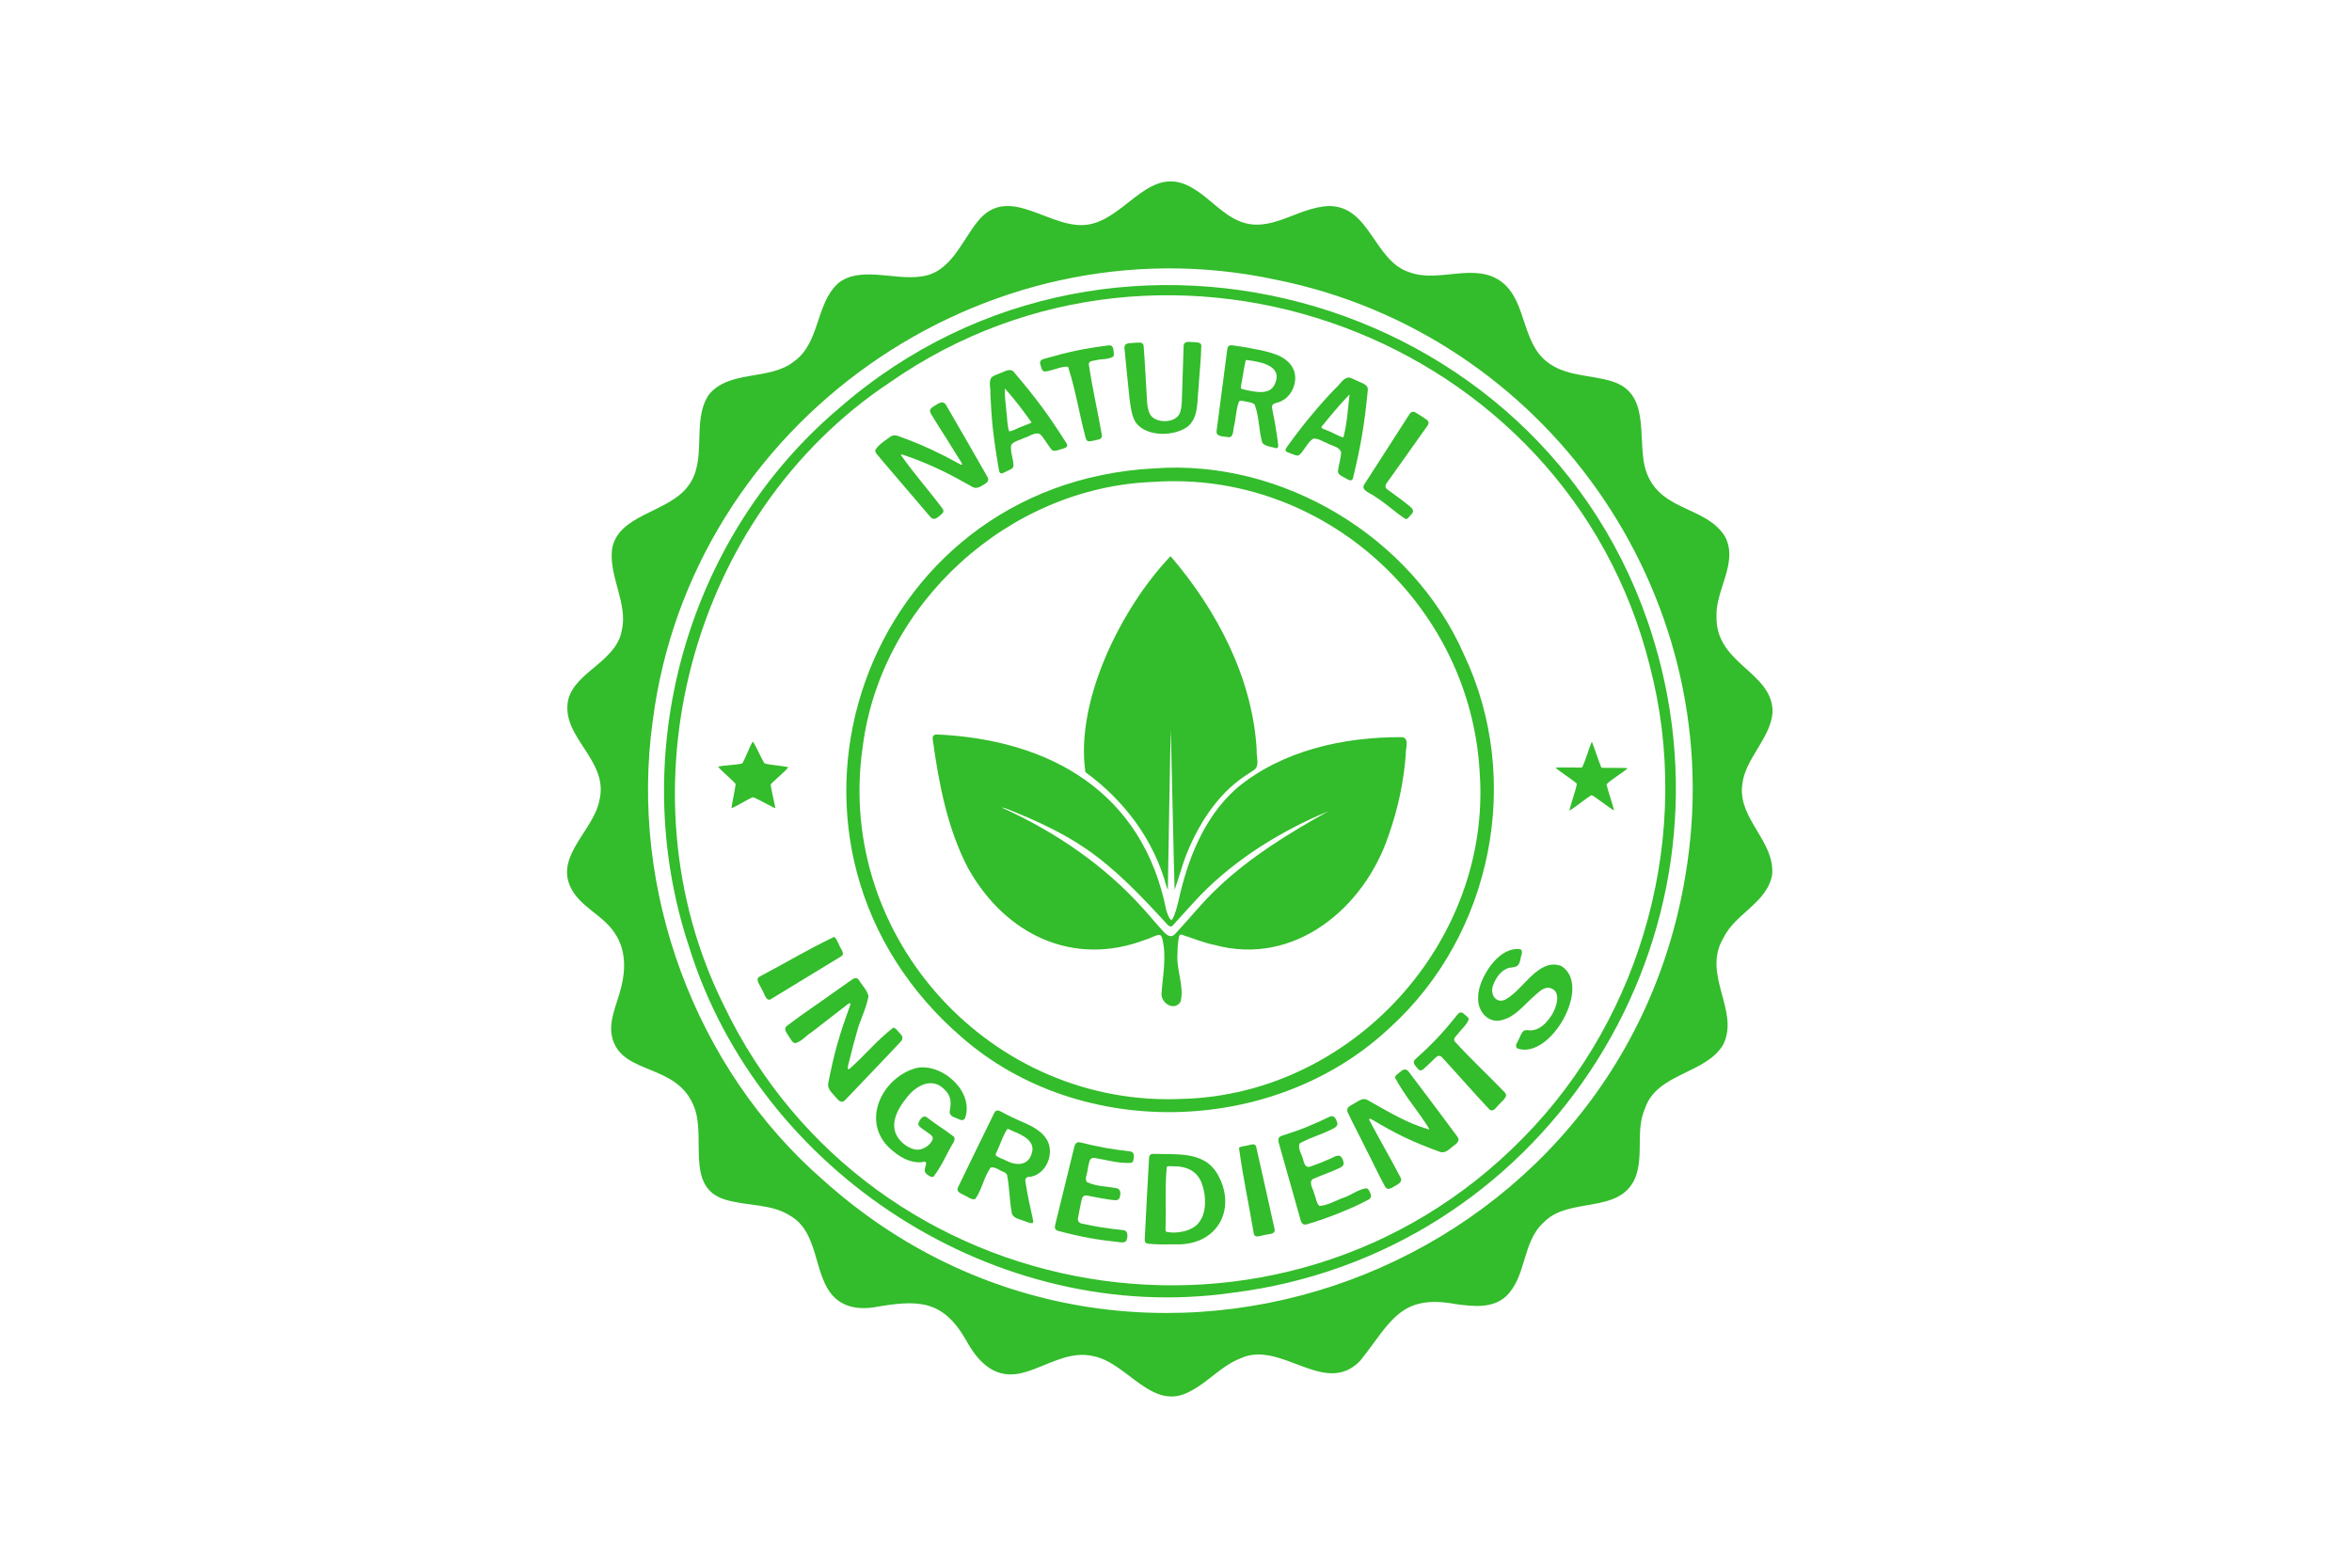 <svg xmlns="http://www.w3.org/2000/svg" xmlns:xlink="http://www.w3.org/1999/xlink" width="90" zoomAndPan="magnify" viewBox="0 0 67.5 45" height="60" preserveAspectRatio="xMidYMid meet" version="1.0"><defs><clipPath id="a95bf256a3"><path d="M 16 5 L 50.953 5 L 50.953 41 L 16 41 Z M 16 5 " clip-rule="nonzero"/></clipPath></defs><g clip-path="url(#a95bf256a3)"><path fill="#33bc2b" d="M 50 22.539 C 50.066 21.789 50.812 21.203 50.871 20.449 C 50.887 19.285 49.242 19.074 49.262 17.711 C 49.223 16.938 49.898 16.152 49.508 15.406 C 48.945 14.48 47.512 14.707 47.195 13.363 C 47.008 12.48 47.344 11.277 46.258 10.945 C 45.645 10.754 44.934 10.809 44.398 10.387 C 43.664 9.816 43.812 8.656 43.113 8.105 C 42.344 7.504 41.301 8.133 40.453 7.816 C 39.43 7.496 39.324 5.918 38.145 5.914 C 37.23 5.941 36.449 6.738 35.539 6.336 C 35.059 6.125 34.715 5.695 34.27 5.426 C 33.027 4.633 32.371 6.23 31.262 6.441 C 30.168 6.648 28.969 5.227 28.062 6.352 C 27.586 6.938 27.281 7.844 26.418 7.938 C 25.664 8.047 24.68 7.633 24.062 8.125 C 23.398 8.715 23.543 9.848 22.781 10.379 C 22.09 10.934 20.91 10.605 20.332 11.344 C 19.836 12.121 20.32 13.215 19.742 13.961 C 19.164 14.73 17.711 14.762 17.562 15.785 C 17.48 16.566 18.027 17.336 17.844 18.098 C 17.688 18.984 16.531 19.273 16.312 20.066 C 16.059 21.148 17.488 21.805 17.203 22.969 C 17.047 23.816 15.973 24.527 16.355 25.426 C 16.621 26.035 17.289 26.238 17.645 26.789 C 17.957 27.242 17.961 27.82 17.828 28.336 C 17.703 28.859 17.422 29.355 17.594 29.867 C 17.926 30.844 19.398 30.543 19.898 31.719 C 20.297 32.594 19.633 34.066 20.797 34.43 C 21.453 34.633 22.152 34.535 22.73 34.93 C 23.586 35.477 23.305 36.859 24.117 37.375 C 24.395 37.551 24.75 37.578 25.074 37.527 C 26.324 37.309 27.055 37.281 27.738 38.492 C 28.102 39.148 28.602 39.629 29.406 39.391 C 30.059 39.203 30.695 38.75 31.406 38.934 C 32.383 39.145 33.086 40.555 34.176 39.926 C 34.676 39.668 35.055 39.207 35.582 39 C 36.746 38.434 38.012 40.117 39.031 39.066 C 39.902 37.984 40.164 37.129 41.777 37.434 C 42.277 37.5 42.832 37.57 43.23 37.203 C 43.82 36.625 43.68 35.652 44.301 35.09 C 45.027 34.332 46.5 34.879 46.938 33.789 C 47.18 33.141 46.93 32.438 47.215 31.805 C 47.555 30.801 48.973 30.824 49.457 29.98 C 49.934 29.008 48.832 27.977 49.461 26.922 C 49.797 26.223 50.723 25.91 50.859 25.105 C 50.941 24.16 49.898 23.52 49.996 22.562 L 49.996 22.539 Z M 48.418 24.82 C 46.711 36.598 32.5 41.848 23.625 33.875 C 19.934 30.66 18.055 25.531 18.734 20.684 C 19.828 12.145 28.211 6.227 36.609 8.027 C 44.324 9.57 49.57 16.98 48.422 24.797 L 48.422 24.82 Z M 48.418 24.82 " fill-opacity="1" fill-rule="nonzero"/></g><path fill="#33bc2b" d="M 47.57 18.758 C 44.785 8.551 32.051 4.785 24.102 11.699 C 19.676 15.43 17.953 21.676 19.773 27.168 C 21.785 33.668 28.617 38.074 35.363 37.109 C 44.156 36.02 49.902 27.328 47.578 18.781 L 47.57 18.762 Z M 43.707 32.668 C 36.852 39.664 25.008 37.691 20.773 28.859 C 17.715 22.707 19.812 14.789 25.527 10.984 C 33.539 5.387 44.98 9.613 47.348 19.117 C 48.59 23.875 47.184 29.137 43.723 32.652 Z M 43.707 32.668 " fill-opacity="1" fill-rule="nonzero"/><path fill="#33bc2b" d="M 45.957 22.031 C 45.895 21.895 45.727 21.379 45.688 21.297 C 45.684 21.293 45.68 21.297 45.676 21.305 C 45.602 21.484 45.488 21.863 45.41 22.023 C 45.395 22.039 45.328 22.031 45.215 22.031 C 45.043 22.035 44.793 22.023 44.641 22.035 C 44.766 22.152 45.141 22.387 45.254 22.496 C 45.227 22.688 45.078 23.07 45.043 23.27 C 45.195 23.184 45.535 22.895 45.68 22.824 C 45.824 22.898 46.16 23.176 46.32 23.262 C 46.285 23.082 46.141 22.691 46.105 22.516 C 46.195 22.406 46.594 22.164 46.711 22.055 C 46.699 22.031 45.98 22.051 45.961 22.035 L 45.953 22.031 Z M 45.957 22.031 " fill-opacity="1" fill-rule="nonzero"/><path fill="#33bc2b" d="M 22.117 22.52 C 22.203 22.41 22.586 22.105 22.621 22.02 C 22.457 21.984 22.086 21.957 21.945 21.914 C 21.926 21.898 21.898 21.836 21.844 21.738 C 21.773 21.605 21.684 21.391 21.605 21.285 C 21.512 21.426 21.387 21.789 21.301 21.914 C 21.16 21.957 20.766 21.965 20.609 22.008 C 20.719 22.145 20.996 22.371 21.105 22.492 C 21.125 22.508 21.086 22.648 21.078 22.715 C 21.059 22.852 21 23.078 20.996 23.199 C 21.145 23.145 21.473 22.93 21.609 22.883 C 21.723 22.918 21.992 23.078 22.129 23.141 C 22.184 23.164 22.227 23.207 22.25 23.191 C 22.246 23.137 22.125 22.613 22.117 22.527 Z M 22.117 22.52 " fill-opacity="1" fill-rule="nonzero"/><path fill="#33bc2b" d="M 27.402 29.594 C 30.805 32.773 36.539 32.66 39.895 29.492 C 42.828 26.824 43.715 22.371 42.016 18.793 C 40.535 15.406 36.793 13.172 33.129 13.445 C 24.801 13.875 21.242 23.961 27.383 29.582 Z M 24.754 21.473 C 25.262 17.32 28.961 13.973 33.121 13.832 C 37.965 13.504 42.199 17.336 42.465 22.164 C 42.816 27.039 38.801 31.414 33.938 31.543 C 28.469 31.801 23.996 26.938 24.75 21.496 Z M 24.754 21.473 " fill-opacity="1" fill-rule="nonzero"/><path fill="#33bc2b" d="M 31.156 22.168 C 32.266 22.98 33.113 24.102 33.477 25.445 C 33.5 25.512 33.512 25.535 33.516 25.527 C 33.523 25.336 33.586 21.102 33.602 20.961 C 33.609 21.195 33.699 25.375 33.711 25.543 C 33.801 25.285 33.914 24.898 34.008 24.633 C 34.352 23.723 34.918 22.812 35.73 22.273 C 35.809 22.223 35.918 22.152 35.98 22.109 C 36.168 21.992 36.047 21.711 36.066 21.539 C 35.953 19.469 34.922 17.512 33.594 15.965 C 32.207 17.414 30.855 20.086 31.148 22.152 Z M 31.156 22.168 " fill-opacity="1" fill-rule="nonzero"/><path fill="#33bc2b" d="M 27.797 24.945 C 28.863 26.832 30.801 27.766 32.875 26.973 C 33.016 26.938 33.137 26.844 33.277 26.836 C 33.328 26.844 33.348 26.906 33.359 26.957 C 33.484 27.465 33.371 27.992 33.336 28.5 C 33.301 28.797 33.711 29.043 33.883 28.75 C 33.992 28.297 33.75 27.828 33.793 27.363 C 33.793 27.211 33.805 27.039 33.836 26.891 C 33.844 26.852 33.863 26.828 33.895 26.824 C 34.203 26.918 34.531 27.062 34.859 27.125 C 37.145 27.746 39.152 26.074 39.852 23.977 C 40.117 23.227 40.285 22.453 40.344 21.656 C 40.332 21.5 40.465 21.18 40.23 21.16 C 38.566 21.152 36.793 21.539 35.488 22.629 C 34.543 23.465 34.074 24.691 33.812 25.902 C 33.766 26.07 33.727 26.246 33.645 26.387 C 33.629 26.402 33.617 26.406 33.602 26.402 C 33.535 26.344 33.512 26.23 33.473 26.141 C 32.805 22.75 30.152 21.227 26.875 21.082 C 26.801 21.086 26.762 21.125 26.766 21.207 C 26.941 22.477 27.184 23.777 27.785 24.926 Z M 29.043 23.277 C 29.766 23.57 30.496 23.906 31.145 24.348 C 32.039 24.957 32.777 25.75 33.508 26.543 C 33.551 26.586 33.594 26.609 33.641 26.582 C 33.91 26.293 34.18 25.98 34.457 25.691 C 35.477 24.645 36.781 23.844 38.125 23.285 C 37.023 23.898 35.879 24.598 34.957 25.477 C 34.52 25.883 34.156 26.348 33.75 26.781 C 33.613 26.953 33.484 26.852 33.367 26.715 C 33.176 26.512 33.004 26.293 32.816 26.09 C 31.695 24.836 30.293 23.883 28.77 23.191 C 28.742 23.172 28.777 23.18 28.84 23.199 C 28.914 23.223 28.969 23.246 29.027 23.27 Z M 29.043 23.277 " fill-opacity="1" fill-rule="nonzero"/><path fill="#33bc2b" d="M 27.074 14.668 C 27.074 14.641 27.062 14.613 27.039 14.586 C 26.602 14.004 26.273 13.652 25.855 13.062 C 25.855 13.043 25.879 13.043 25.918 13.055 C 26.012 13.086 26.121 13.129 26.215 13.16 C 26.844 13.398 27.297 13.629 27.914 13.98 C 28.047 14.051 28.164 13.949 28.273 13.887 C 28.34 13.848 28.387 13.785 28.344 13.699 C 27.926 12.961 27.609 12.422 27.168 11.656 C 27.078 11.469 26.941 11.574 26.816 11.652 C 26.762 11.688 26.699 11.723 26.691 11.777 C 26.688 11.805 26.695 11.836 26.711 11.867 C 26.867 12.129 27.008 12.348 27.141 12.555 C 27.277 12.777 27.43 13.016 27.594 13.281 C 27.625 13.34 27.613 13.355 27.555 13.328 C 27.402 13.246 27.234 13.152 27.086 13.078 C 26.629 12.848 26.289 12.699 25.754 12.508 C 25.691 12.492 25.629 12.492 25.57 12.523 C 25.414 12.641 25.227 12.746 25.125 12.91 C 25.113 12.941 25.125 12.98 25.148 13.016 C 25.297 13.199 25.441 13.363 25.57 13.516 C 25.969 13.98 26.258 14.32 26.695 14.832 C 26.809 14.973 26.926 14.84 27.031 14.75 C 27.051 14.734 27.066 14.711 27.074 14.684 Z M 27.074 14.668 " fill-opacity="1" fill-rule="nonzero"/><path fill="#33bc2b" d="M 29.082 13.402 C 29.109 13.219 28.969 12.945 29.027 12.762 C 29.117 12.656 29.289 12.629 29.395 12.57 C 29.523 12.539 29.707 12.387 29.852 12.465 C 29.98 12.594 30.051 12.75 30.172 12.898 C 30.234 12.973 30.332 12.934 30.41 12.906 C 30.496 12.875 30.691 12.859 30.609 12.727 C 30.082 11.898 29.75 11.449 29.102 10.684 C 28.996 10.551 28.832 10.668 28.715 10.707 C 28.641 10.738 28.543 10.77 28.469 10.82 C 28.355 10.941 28.438 11.16 28.422 11.305 C 28.438 11.625 28.457 11.945 28.488 12.25 C 28.531 12.637 28.586 13.023 28.672 13.512 C 28.684 13.547 28.695 13.57 28.715 13.582 C 28.758 13.609 28.836 13.551 28.898 13.523 C 28.957 13.492 29.039 13.469 29.07 13.418 Z M 29.598 12.133 C 29.516 12.176 29.391 12.215 29.301 12.254 C 29.199 12.285 29.09 12.367 28.961 12.383 C 28.902 12.211 28.906 11.965 28.879 11.781 C 28.867 11.594 28.828 11.387 28.836 11.152 C 29.121 11.457 29.34 11.762 29.602 12.121 Z M 29.598 12.133 " fill-opacity="1" fill-rule="nonzero"/><path fill="#33bc2b" d="M 30.656 10.539 C 30.891 11.285 30.953 11.793 31.152 12.551 C 31.164 12.598 31.188 12.664 31.242 12.668 C 31.34 12.668 31.441 12.633 31.539 12.613 C 31.602 12.598 31.633 12.551 31.621 12.48 C 31.484 11.699 31.363 11.223 31.246 10.449 C 31.258 10.359 31.359 10.359 31.438 10.344 C 31.602 10.297 31.793 10.328 31.945 10.238 C 31.977 10.207 31.965 10.145 31.961 10.094 C 31.953 10 31.934 9.895 31.816 9.914 C 31.09 10.008 30.668 10.098 29.965 10.301 C 29.895 10.316 29.832 10.363 29.852 10.441 C 29.879 10.512 29.883 10.641 29.969 10.664 C 30.164 10.664 30.441 10.508 30.641 10.527 Z M 30.656 10.539 " fill-opacity="1" fill-rule="nonzero"/><path fill="#33bc2b" d="M 32.605 12.141 C 32.918 12.547 33.707 12.531 34.09 12.242 C 34.398 11.98 34.352 11.539 34.395 11.156 C 34.422 10.707 34.469 10.348 34.477 9.906 C 34.449 9.809 34.328 9.832 34.242 9.82 C 34.145 9.82 33.973 9.777 33.969 9.93 C 33.945 10.551 33.941 10.879 33.918 11.512 C 33.906 11.645 33.906 11.777 33.84 11.898 C 33.691 12.152 33.172 12.152 33.012 11.906 C 32.898 11.711 32.918 11.379 32.898 11.148 C 32.867 10.711 32.859 10.383 32.82 9.918 C 32.797 9.797 32.656 9.84 32.562 9.84 C 32.48 9.855 32.359 9.832 32.293 9.898 C 32.277 9.922 32.27 9.949 32.27 9.988 C 32.32 10.52 32.355 10.836 32.41 11.383 C 32.438 11.617 32.469 11.934 32.594 12.125 Z M 32.605 12.141 " fill-opacity="1" fill-rule="nonzero"/><path fill="#33bc2b" d="M 35.574 11.512 C 35.625 11.488 35.723 11.523 35.793 11.535 C 35.867 11.551 35.965 11.555 36.012 11.625 C 36.148 12.004 36.117 12.332 36.227 12.711 C 36.305 12.816 36.496 12.824 36.617 12.863 C 36.66 12.871 36.68 12.848 36.684 12.801 C 36.668 12.609 36.633 12.422 36.605 12.238 C 36.582 12.07 36.535 11.887 36.504 11.691 C 36.504 11.664 36.508 11.641 36.52 11.625 C 36.57 11.559 36.695 11.559 36.766 11.516 C 37.07 11.383 37.242 10.977 37.145 10.664 C 37.008 10.262 36.586 10.137 36.133 10.043 C 35.852 9.984 35.645 9.949 35.379 9.914 C 35.293 9.898 35.234 9.93 35.223 10.016 C 35.102 10.926 35.035 11.445 34.918 12.348 C 34.875 12.555 35.125 12.516 35.254 12.551 C 35.418 12.559 35.383 12.324 35.418 12.223 C 35.473 11.992 35.469 11.758 35.559 11.523 Z M 35.762 10.332 C 36.16 10.383 36.816 10.484 36.594 11.008 C 36.457 11.355 36.039 11.254 35.73 11.188 C 35.695 11.18 35.652 11.176 35.617 11.152 C 35.602 11.121 35.621 11.066 35.625 11.027 C 35.668 10.797 35.699 10.566 35.75 10.344 Z M 35.762 10.332 " fill-opacity="1" fill-rule="nonzero"/><path fill="#33bc2b" d="M 37.273 13.07 C 37.426 12.961 37.527 12.672 37.699 12.59 C 37.836 12.578 37.977 12.684 38.09 12.723 C 38.203 12.793 38.441 12.82 38.488 12.98 C 38.484 13.164 38.422 13.328 38.398 13.516 C 38.391 13.613 38.484 13.656 38.559 13.695 C 38.645 13.734 38.793 13.871 38.832 13.715 C 39.062 12.758 39.156 12.203 39.254 11.203 C 39.277 11.035 39.074 10.996 38.965 10.938 C 38.887 10.906 38.801 10.855 38.715 10.836 C 38.547 10.84 38.445 11.051 38.332 11.141 C 38.109 11.371 37.895 11.609 37.699 11.844 C 37.445 12.141 37.207 12.453 36.918 12.852 C 36.898 12.883 36.891 12.91 36.895 12.93 C 36.906 12.98 37 12.996 37.059 13.023 C 37.125 13.043 37.199 13.086 37.254 13.074 Z M 38.73 11.332 C 38.68 11.754 38.664 12.125 38.555 12.555 C 38.418 12.531 38.23 12.402 38.082 12.355 C 38.039 12.328 37.949 12.316 37.926 12.273 C 37.918 12.25 37.953 12.215 37.977 12.188 C 38.219 11.891 38.461 11.602 38.723 11.328 L 38.73 11.328 Z M 38.73 11.332 " fill-opacity="1" fill-rule="nonzero"/><path fill="#33bc2b" d="M 40.359 14.898 C 40.402 14.895 40.445 14.828 40.484 14.785 C 40.664 14.633 40.445 14.535 40.34 14.438 C 40.16 14.293 39.992 14.184 39.793 14.031 C 39.75 13.988 39.754 13.938 39.785 13.883 C 40.246 13.234 40.516 12.859 40.973 12.211 C 41.004 12.156 41.012 12.109 40.965 12.066 C 40.852 11.977 40.742 11.914 40.617 11.836 C 40.559 11.805 40.5 11.816 40.457 11.879 C 39.945 12.672 39.656 13.121 39.148 13.914 C 39.043 14.082 39.383 14.176 39.477 14.266 C 39.789 14.457 40.012 14.688 40.34 14.898 Z M 40.359 14.898 " fill-opacity="1" fill-rule="nonzero"/><path fill="#33bc2b" d="M 23.934 26.895 C 23.094 27.301 22.617 27.602 21.789 28.039 C 21.766 28.055 21.75 28.07 21.742 28.094 C 21.73 28.191 21.832 28.316 21.871 28.414 C 21.93 28.488 21.977 28.754 22.117 28.684 C 22.91 28.203 23.352 27.934 24.145 27.449 C 24.219 27.398 24.191 27.324 24.148 27.254 C 24.078 27.141 24.043 27.004 23.953 26.898 Z M 23.934 26.895 " fill-opacity="1" fill-rule="nonzero"/><path fill="#33bc2b" d="M 25.633 29.5 C 25.141 29.887 24.859 30.254 24.391 30.672 C 24.254 30.785 24.395 30.406 24.398 30.355 C 24.457 30.109 24.523 29.863 24.59 29.633 C 24.664 29.316 24.859 28.969 24.926 28.59 C 24.875 28.406 24.738 28.281 24.645 28.125 C 24.605 28.07 24.551 28.062 24.488 28.098 C 24.301 28.219 24.133 28.348 23.977 28.453 C 23.492 28.805 23.09 29.062 22.57 29.457 C 22.48 29.555 22.59 29.66 22.637 29.746 C 22.688 29.812 22.727 29.926 22.82 29.945 C 23 29.906 23.148 29.711 23.293 29.629 C 23.648 29.352 23.914 29.148 24.301 28.848 C 24.363 28.797 24.438 28.754 24.391 28.879 C 24.094 29.695 23.945 30.191 23.77 31.094 C 23.742 31.234 23.848 31.344 23.93 31.434 C 24.012 31.512 24.113 31.703 24.242 31.59 C 24.531 31.293 24.781 31.023 25.055 30.738 C 25.297 30.484 25.543 30.23 25.844 29.906 C 25.926 29.824 25.91 29.738 25.828 29.664 C 25.77 29.609 25.727 29.523 25.648 29.5 Z M 25.633 29.5 " fill-opacity="1" fill-rule="nonzero"/><path fill="#33bc2b" d="M 26.355 32.285 C 26.406 32.383 26.562 32.457 26.652 32.531 C 26.711 32.574 26.781 32.621 26.77 32.688 C 26.723 32.855 26.527 32.977 26.395 32.996 C 26.211 33.035 25.965 32.887 25.832 32.734 C 25.555 32.422 25.621 32.008 26.004 31.531 C 26.281 31.152 26.766 30.895 27.125 31.293 C 27.293 31.461 27.305 31.656 27.258 31.879 C 27.234 32 27.324 32.055 27.43 32.09 C 27.484 32.109 27.547 32.145 27.602 32.152 C 27.652 32.156 27.684 32.129 27.703 32.078 C 27.957 31.289 26.969 30.469 26.258 30.668 C 25.262 30.969 24.66 32.293 25.645 33.055 C 25.891 33.262 26.219 33.414 26.52 33.348 C 26.594 33.336 26.582 33.41 26.566 33.465 C 26.535 33.547 26.523 33.633 26.582 33.691 C 26.645 33.746 26.734 33.809 26.793 33.773 C 27.047 33.441 27.152 33.141 27.371 32.781 C 27.395 32.734 27.406 32.672 27.375 32.629 C 27.109 32.418 26.867 32.285 26.602 32.074 C 26.465 31.973 26.352 32.219 26.355 32.27 L 26.359 32.285 Z M 26.355 32.285 " fill-opacity="1" fill-rule="nonzero"/><path fill="#33bc2b" d="M 29.402 32.234 C 29.152 32.125 28.953 32.031 28.715 31.902 C 28.645 31.863 28.574 31.863 28.535 31.945 C 28.129 32.773 27.898 33.246 27.496 34.078 C 27.434 34.199 27.555 34.25 27.652 34.297 C 27.75 34.336 27.895 34.465 27.992 34.414 C 28.191 34.125 28.227 33.809 28.426 33.52 C 28.547 33.469 28.695 33.609 28.816 33.645 C 28.852 33.664 28.887 33.691 28.902 33.727 C 28.977 34.117 28.965 34.406 29.035 34.805 C 29.055 34.965 29.25 34.992 29.367 35.039 C 29.445 35.059 29.539 35.117 29.629 35.109 C 29.648 35.102 29.656 35.078 29.652 35.051 C 29.617 34.859 29.562 34.652 29.527 34.465 C 29.492 34.289 29.457 34.113 29.426 33.902 C 29.422 33.848 29.438 33.801 29.5 33.785 C 29.996 33.77 30.277 33.141 30.055 32.734 C 29.93 32.496 29.668 32.355 29.43 32.242 L 29.406 32.23 Z M 29.598 33.145 C 29.484 33.465 29.156 33.465 28.867 33.312 C 28.773 33.258 28.648 33.238 28.578 33.16 C 28.566 33.137 28.59 33.094 28.605 33.062 C 28.715 32.836 28.766 32.629 28.906 32.41 C 28.953 32.398 29.016 32.449 29.062 32.465 C 29.336 32.578 29.746 32.754 29.602 33.129 L 29.598 33.148 Z M 29.598 33.145 " fill-opacity="1" fill-rule="nonzero"/><path fill="#33bc2b" d="M 30.293 35.285 C 30.309 35.309 30.332 35.32 30.367 35.332 C 31.051 35.512 31.469 35.586 32.16 35.66 C 32.219 35.668 32.297 35.664 32.324 35.613 C 32.371 35.504 32.387 35.316 32.223 35.309 C 31.777 35.262 31.492 35.219 31.051 35.125 C 30.98 35.109 30.926 35.059 30.934 34.98 C 30.969 34.781 31.004 34.629 31.043 34.43 C 31.059 34.359 31.109 34.309 31.184 34.316 C 31.336 34.34 31.469 34.375 31.598 34.395 C 31.723 34.414 31.859 34.441 32.012 34.453 C 32.074 34.453 32.121 34.426 32.137 34.367 C 32.168 34.246 32.164 34.117 32.027 34.105 C 31.734 34.047 31.473 34.059 31.195 33.934 C 31.121 33.84 31.203 33.695 31.211 33.594 C 31.23 33.504 31.242 33.398 31.277 33.305 C 31.301 33.254 31.344 33.234 31.402 33.238 C 31.789 33.297 32.082 33.402 32.469 33.379 C 32.5 33.363 32.52 33.34 32.527 33.301 C 32.551 33.195 32.562 33.07 32.434 33.051 C 31.887 32.988 31.523 32.922 30.988 32.789 C 30.906 32.777 30.859 32.824 30.836 32.902 C 30.621 33.781 30.496 34.297 30.277 35.184 C 30.273 35.215 30.273 35.246 30.281 35.27 Z M 30.293 35.285 " fill-opacity="1" fill-rule="nonzero"/><path fill="#33bc2b" d="M 34.902 33.641 C 34.512 33.043 33.742 33.145 33.094 33.121 C 33.023 33.121 32.984 33.16 32.977 33.234 C 32.926 34.148 32.898 34.664 32.852 35.582 C 32.852 35.645 32.875 35.688 32.934 35.699 C 33.207 35.727 33.457 35.723 33.734 35.719 C 34.973 35.758 35.523 34.656 34.914 33.656 Z M 34.402 35.098 C 34.238 35.324 33.785 35.434 33.465 35.355 C 33.453 35.34 33.449 35.312 33.449 35.285 C 33.473 34.602 33.426 34.172 33.484 33.496 C 33.535 33.457 33.609 33.484 33.68 33.477 C 34.09 33.477 34.371 33.633 34.496 33.984 C 34.629 34.352 34.621 34.824 34.414 35.082 Z M 34.402 35.098 " fill-opacity="1" fill-rule="nonzero"/><path fill="#33bc2b" d="M 35.559 32.957 C 35.691 33.91 35.824 34.465 35.984 35.418 C 36.023 35.559 36.203 35.457 36.301 35.449 C 36.398 35.418 36.598 35.441 36.582 35.293 C 36.375 34.363 36.262 33.848 36.051 32.918 C 36.016 32.793 35.875 32.871 35.789 32.883 C 35.723 32.902 35.617 32.902 35.566 32.941 Z M 35.559 32.957 " fill-opacity="1" fill-rule="nonzero"/><path fill="#33bc2b" d="M 37.859 34.609 C 37.773 34.523 37.766 34.371 37.715 34.262 C 37.699 34.145 37.543 33.945 37.676 33.844 C 37.949 33.723 38.195 33.648 38.473 33.512 C 38.52 33.484 38.562 33.449 38.562 33.398 C 38.559 33.328 38.516 33.203 38.445 33.176 C 38.348 33.156 38.25 33.234 38.164 33.266 C 37.977 33.348 37.82 33.41 37.613 33.484 C 37.477 33.535 37.43 33.414 37.402 33.301 C 37.375 33.16 37.23 32.957 37.301 32.82 C 37.645 32.629 37.941 32.57 38.293 32.379 C 38.352 32.348 38.402 32.289 38.375 32.219 C 38.348 32.125 38.289 32 38.168 32.051 C 37.668 32.289 37.348 32.426 36.82 32.59 C 36.77 32.605 36.703 32.633 36.691 32.688 C 36.684 32.715 36.688 32.75 36.695 32.789 C 36.941 33.664 37.082 34.168 37.332 35.043 C 37.355 35.121 37.406 35.164 37.488 35.148 C 37.805 35.059 38.082 34.957 38.375 34.844 C 38.652 34.73 38.977 34.602 39.297 34.422 C 39.344 34.387 39.355 34.336 39.34 34.289 C 39.316 34.219 39.281 34.125 39.219 34.109 C 38.984 34.133 38.75 34.324 38.551 34.383 C 38.355 34.449 38.117 34.598 37.875 34.617 Z M 37.859 34.609 " fill-opacity="1" fill-rule="nonzero"/><path fill="#33bc2b" d="M 40.035 30.934 C 40.332 31.48 40.633 31.805 40.969 32.324 C 40.984 32.348 41.023 32.406 41.012 32.422 C 40.363 32.234 39.859 31.918 39.242 31.574 C 39.113 31.5 38.988 31.605 38.883 31.664 C 38.816 31.711 38.715 31.738 38.676 31.812 C 38.66 31.844 38.66 31.883 38.676 31.926 C 38.855 32.305 39.031 32.629 39.203 32.984 C 39.375 33.309 39.543 33.688 39.762 34.082 C 39.844 34.184 39.957 34.082 40.043 34.039 C 40.133 33.988 40.258 33.926 40.195 33.801 C 40.035 33.492 39.891 33.242 39.758 32.996 C 39.621 32.746 39.469 32.477 39.309 32.172 C 39.27 32.09 39.316 32.105 39.375 32.137 C 40.074 32.551 40.516 32.77 41.32 33.062 C 41.453 33.113 41.566 33.016 41.656 32.938 C 41.742 32.863 41.926 32.777 41.832 32.637 C 41.586 32.297 41.359 32.008 41.125 31.688 C 40.91 31.406 40.699 31.121 40.43 30.766 C 40.359 30.672 40.277 30.684 40.195 30.762 C 40.141 30.809 40.062 30.848 40.035 30.918 L 40.031 30.938 Z M 40.035 30.934 " fill-opacity="1" fill-rule="nonzero"/><path fill="#33bc2b" d="M 42.148 29.25 C 42.145 29.207 42.09 29.172 42.047 29.133 C 41.977 29.062 41.906 29.027 41.836 29.113 C 41.398 29.66 41.121 29.953 40.621 30.402 C 40.508 30.5 40.629 30.605 40.699 30.688 C 40.738 30.734 40.793 30.738 40.848 30.691 C 40.98 30.574 41.078 30.48 41.203 30.355 C 41.258 30.301 41.324 30.285 41.383 30.348 C 41.91 30.922 42.219 31.285 42.746 31.848 C 42.859 31.941 42.949 31.766 43.023 31.703 C 43.082 31.625 43.211 31.547 43.223 31.438 C 43.223 31.41 43.207 31.379 43.18 31.352 C 42.637 30.789 42.27 30.461 41.746 29.891 C 41.703 29.809 41.781 29.746 41.832 29.688 C 41.934 29.547 42.082 29.434 42.148 29.27 Z M 42.148 29.25 " fill-opacity="1" fill-rule="nonzero"/><path fill="#33bc2b" d="M 44.809 27.73 C 44.18 27.484 43.734 28.367 43.273 28.648 C 42.984 28.867 42.738 28.578 42.852 28.277 C 42.934 28.051 43.102 27.828 43.316 27.781 C 43.523 27.754 43.594 27.754 43.637 27.523 C 43.645 27.441 43.723 27.316 43.641 27.25 C 43.352 27.203 43.086 27.363 42.867 27.609 C 42.621 27.895 42.418 28.305 42.422 28.621 C 42.391 29.008 42.695 29.383 43.09 29.285 C 43.48 29.191 43.688 28.895 44.027 28.594 C 44.156 28.484 44.262 28.359 44.43 28.352 C 44.859 28.395 44.668 28.965 44.492 29.195 C 44.301 29.48 44.074 29.609 43.836 29.57 C 43.785 29.566 43.738 29.574 43.703 29.613 C 43.66 29.66 43.633 29.742 43.602 29.801 C 43.574 29.891 43.438 30.031 43.555 30.098 C 44.496 30.418 45.688 28.316 44.828 27.742 Z M 44.809 27.73 " fill-opacity="1" fill-rule="nonzero"/></svg>